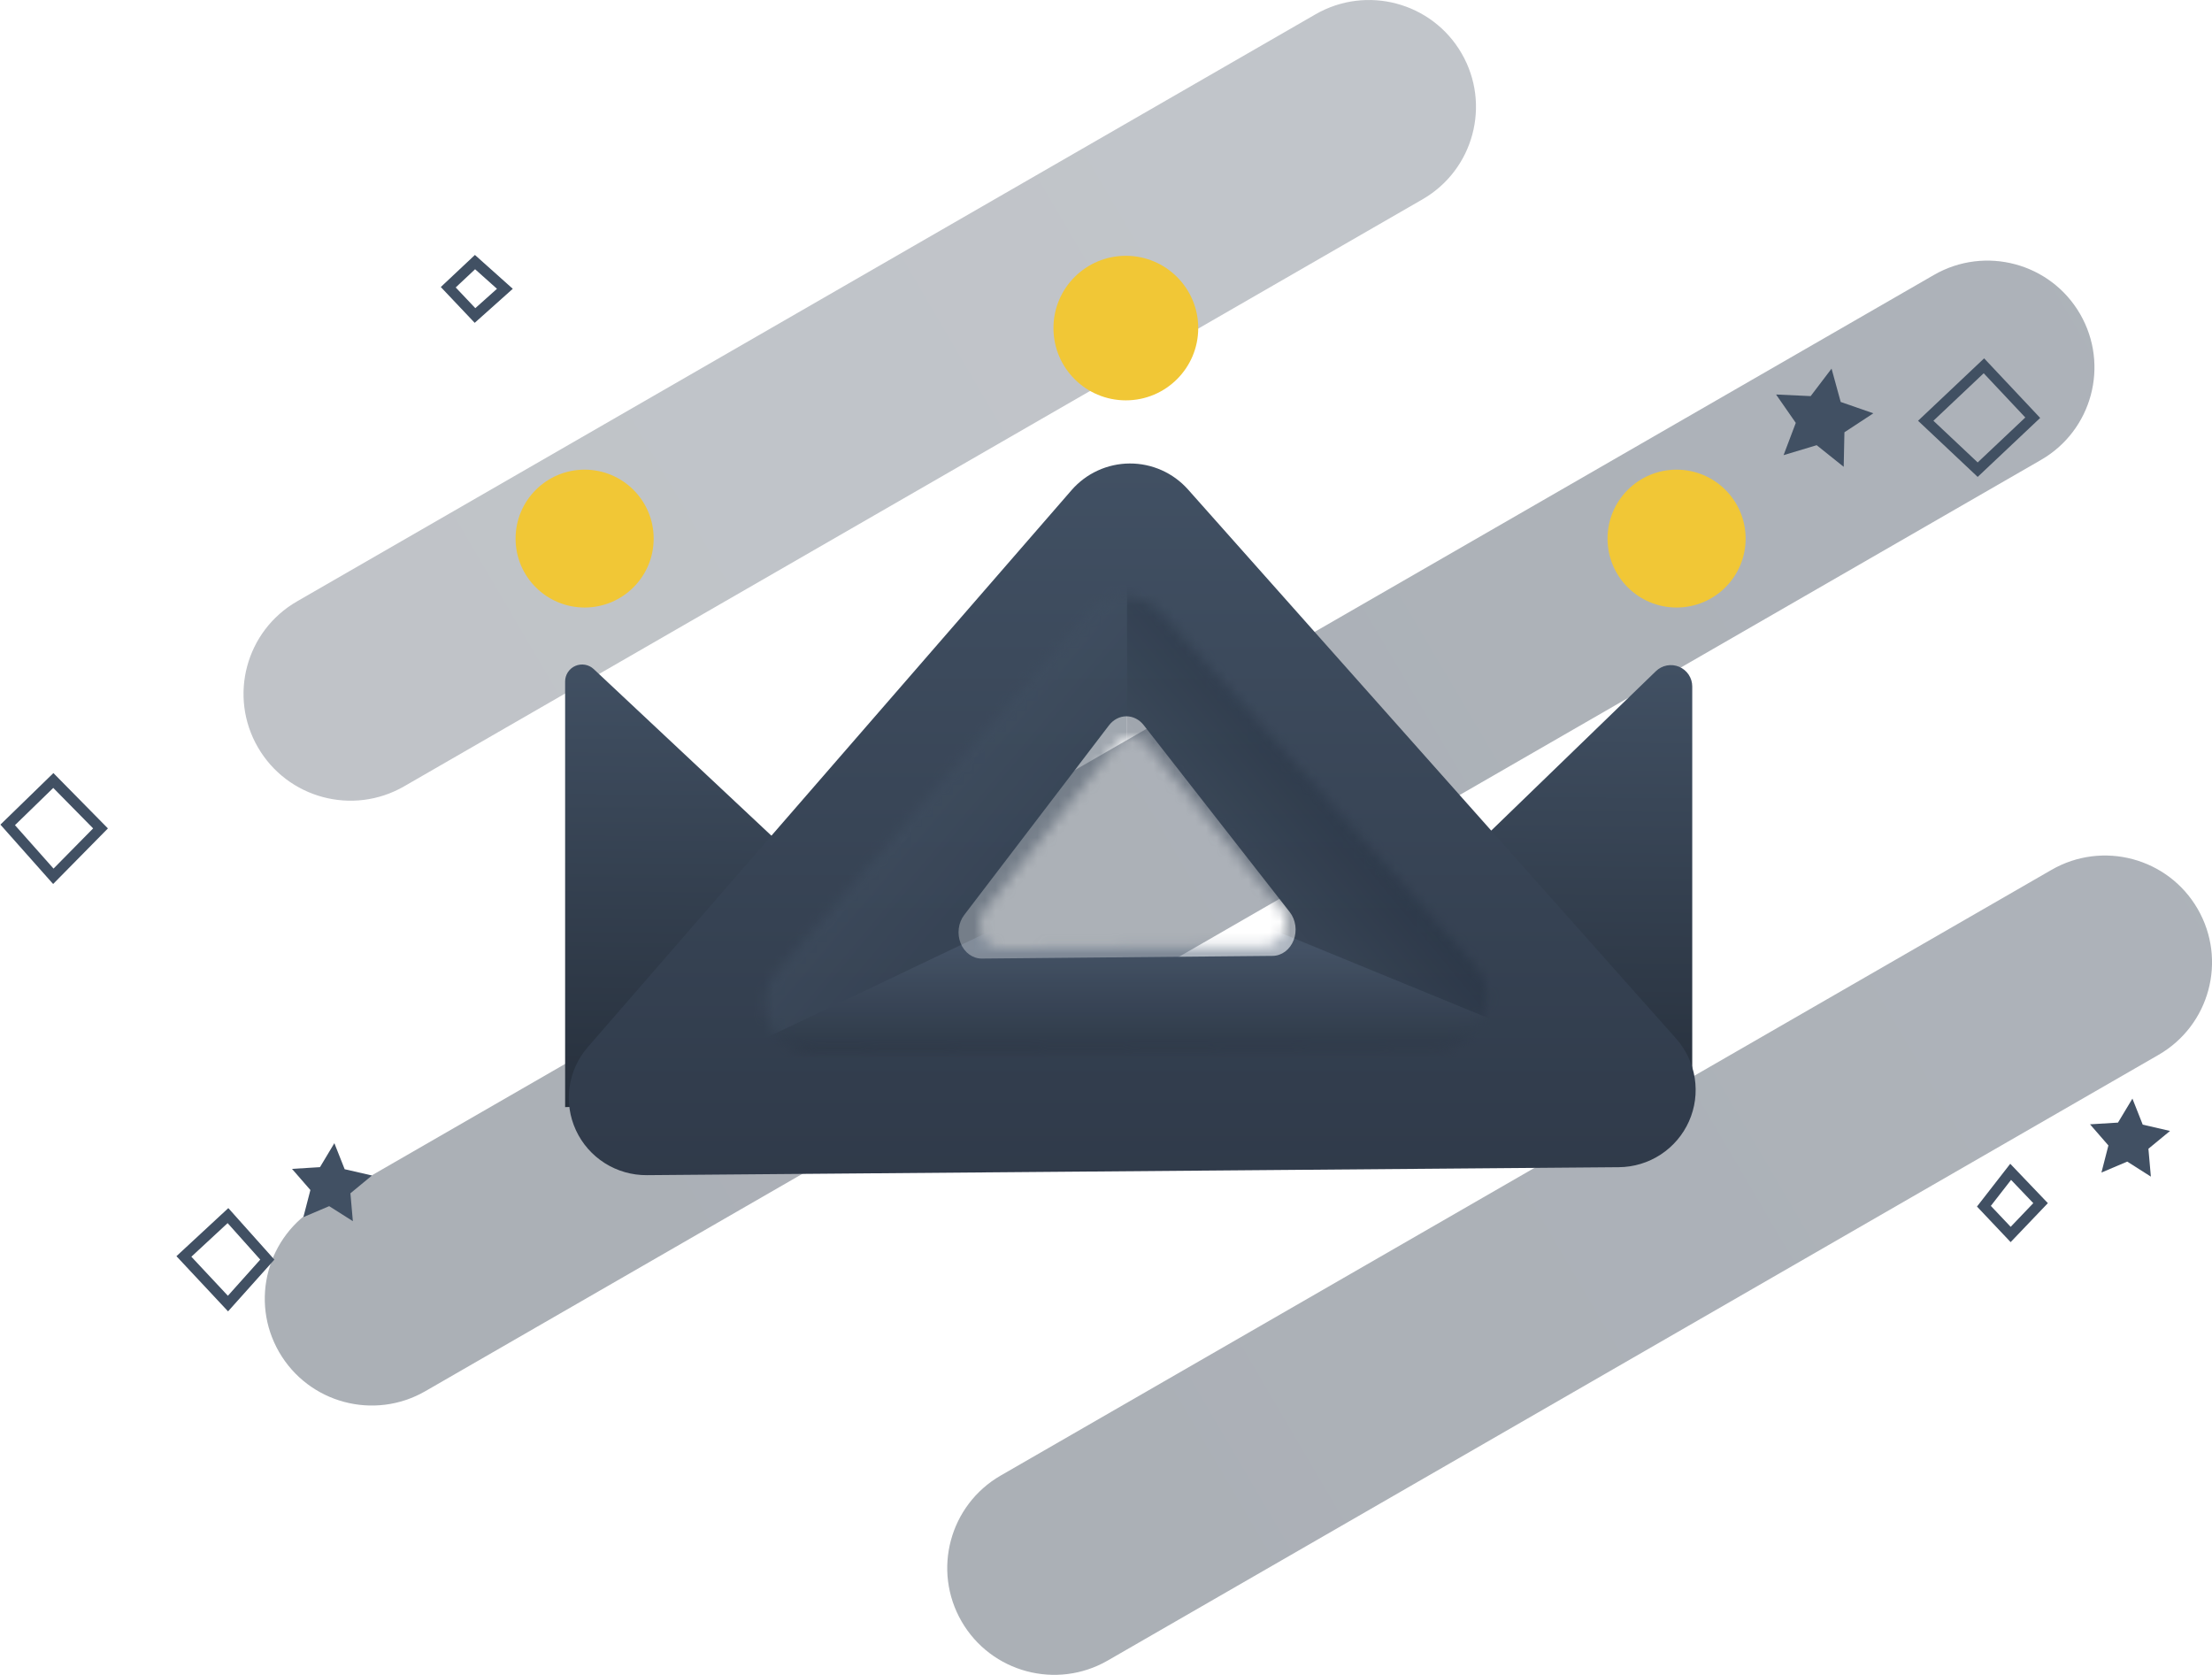 <svg width="210" height="159" viewBox="0 0 210 159" fill="none" xmlns="http://www.w3.org/2000/svg">
<g clip-path="url(#clip0_8758_102459)">
<path d="M135.045 18.925C139.903 16.124 141.568 9.923 138.763 5.072C135.958 0.222 129.745 -1.439 124.887 1.361L28.2 57.089C23.341 59.889 21.677 66.091 24.482 70.941C27.287 75.791 33.499 77.453 38.358 74.653L135.045 18.925Z" fill="url(#paint0_linear_8758_102459)" fill-opacity="0.3"/>
<path d="M193.761 43.664C198.619 40.864 200.284 34.662 197.479 29.812C194.674 24.962 188.462 23.3 183.603 26.1L30.218 114.507C25.359 117.308 23.695 123.509 26.5 128.36C29.305 133.21 35.517 134.871 40.375 132.071L193.761 43.664Z" fill="url(#paint1_linear_8758_102459)" fill-opacity="0.4"/>
<path d="M204.923 100.141C209.781 97.341 211.446 91.139 208.641 86.288C205.836 81.438 199.623 79.777 194.765 82.577L95.008 140.074C90.15 142.874 88.485 149.076 91.29 153.926C94.095 158.776 100.307 160.438 105.166 157.638L204.923 100.141Z" fill="url(#paint2_linear_8758_102459)" fill-opacity="0.4"/>
<path d="M106.883 38.006C110.679 38.006 113.756 34.934 113.756 31.145C113.756 27.356 110.679 24.284 106.883 24.284C103.088 24.284 100.011 27.356 100.011 31.145C100.011 34.934 103.088 38.006 106.883 38.006Z" fill="#F1C736"/>
<path d="M55.502 57.674C59.123 57.674 62.057 54.744 62.057 51.13C62.057 47.516 59.123 44.586 55.502 44.586C51.882 44.586 48.947 47.516 48.947 51.13C48.947 54.744 51.882 57.674 55.502 57.674Z" fill="#F1C736"/>
<path d="M159.169 57.674C162.789 57.674 165.724 54.744 165.724 51.13C165.724 47.516 162.789 44.586 159.169 44.586C155.549 44.586 152.614 47.516 152.614 51.13C152.614 54.744 155.549 57.674 159.169 57.674Z" fill="#F1C736"/>
<path d="M53.651 105.102V64.698C53.65 64.384 53.741 64.076 53.914 63.812C54.087 63.549 54.333 63.341 54.622 63.216C54.911 63.091 55.231 63.053 55.542 63.107C55.852 63.161 56.14 63.305 56.37 63.521L99.223 103.697L53.651 105.102Z" fill="url(#paint3_linear_8758_102459)"/>
<path d="M118.343 101.336L157.206 63.716C157.492 63.438 157.855 63.25 158.247 63.176C158.64 63.102 159.046 63.145 159.414 63.3C159.782 63.455 160.096 63.715 160.317 64.047C160.538 64.38 160.656 64.77 160.656 65.169V105.102L118.343 101.336Z" fill="url(#paint4_linear_8758_102459)"/>
<path fill-rule="evenodd" clip-rule="evenodd" d="M55.795 99.413L101.732 46.529C102.418 45.741 103.264 45.107 104.215 44.671C105.165 44.235 106.198 44.006 107.244 44C108.29 43.994 109.325 44.211 110.281 44.636C111.236 45.061 112.089 45.685 112.784 46.466L159.123 98.594C160.062 99.648 160.676 100.949 160.893 102.343C161.11 103.736 160.921 105.162 160.347 106.45C159.773 107.738 158.84 108.834 157.658 109.607C156.477 110.379 155.097 110.795 153.685 110.805L61.414 111.561C59.999 111.572 58.611 111.176 57.416 110.42C56.221 109.664 55.27 108.579 54.677 107.297C54.084 106.015 53.874 104.589 54.073 103.191C54.271 101.792 54.869 100.481 55.795 99.413ZM91.537 86.865L105.272 68.87C105.477 68.599 105.73 68.381 106.015 68.231C106.301 68.081 106.611 68.002 106.925 68C107.239 67.998 107.55 68.073 107.837 68.219C108.124 68.365 108.38 68.579 108.587 68.847L122.445 86.587C122.726 86.946 122.909 87.389 122.974 87.864C123.039 88.338 122.982 88.823 122.81 89.262C122.638 89.701 122.359 90.073 122.006 90.337C121.652 90.599 121.24 90.741 120.817 90.745L93.215 91C92.792 91.004 92.377 90.868 92.02 90.611C91.663 90.353 91.379 89.984 91.202 89.548C91.025 89.111 90.962 88.626 91.022 88.15C91.081 87.674 91.26 87.228 91.537 86.865Z" fill="url(#paint5_linear_8758_102459)"/>
<mask id="mask0_8758_102459" style="mask-type:alpha" maskUnits="userSpaceOnUse" x="72" y="56" width="70" height="44">
<path opacity="0.48" fill-rule="evenodd" clip-rule="evenodd" d="M73.786 92.162L103.201 58.303C103.64 57.793 104.183 57.383 104.793 57.101C105.404 56.818 106.068 56.67 106.742 56.666C107.415 56.662 108.081 56.802 108.695 57.077C109.309 57.352 109.857 57.756 110.301 58.26L139.981 91.639C140.581 92.315 140.975 93.148 141.113 94.041C141.252 94.933 141.13 95.847 140.762 96.672C140.394 97.497 139.796 98.199 139.039 98.694C138.282 99.188 137.399 99.455 136.494 99.461L77.379 99.942C76.473 99.949 75.584 99.694 74.82 99.21C74.055 98.725 73.447 98.031 73.068 97.209C72.689 96.388 72.555 95.475 72.682 94.58C72.809 93.685 73.193 92.846 73.786 92.162ZM93.487 86.405L105.934 70.756C106.12 70.521 106.349 70.331 106.608 70.201C106.866 70.07 107.147 70.002 107.432 70C107.717 69.998 107.999 70.063 108.259 70.19C108.518 70.317 108.75 70.504 108.938 70.737L121.497 86.163C121.751 86.475 121.918 86.86 121.976 87.273C122.035 87.685 121.984 88.107 121.828 88.489C121.672 88.87 121.419 89.194 121.099 89.423C120.779 89.652 120.405 89.775 120.022 89.778L95.007 90C94.624 90.003 94.248 89.885 93.924 89.662C93.601 89.438 93.343 89.117 93.183 88.737C93.022 88.358 92.966 87.936 93.02 87.522C93.074 87.108 93.236 86.72 93.487 86.405Z" fill="#212121"/>
</mask>
<g mask="url(#mask0_8758_102459)">
<path d="M107 78V53L71 90.5L69.5 100L93.5 89L107 78Z" fill="url(#paint6_linear_8758_102459)"/>
<path d="M147 99L120 88L107 84.5V50L144.5 88L147 99Z" fill="url(#paint7_linear_8758_102459)"/>
<path d="M99 86L66.5 101.5L130.5 103.5L147 99L119 87.5L99 86Z" fill="url(#paint8_linear_8758_102459)"/>
</g>
<path d="M45.096 24.881L42.556 27.268L45.096 29.951L47.932 27.416L45.096 24.881Z" stroke="#415063" stroke-miterlimit="10"/>
<path d="M5.063 74.094L0.73 78.309L5.063 83.189L9.544 78.642L5.063 74.094Z" stroke="#415063" stroke-miterlimit="10"/>
<path d="M21.643 115.401L17.459 119.278L21.643 123.751L25.378 119.579L21.643 115.401Z" stroke="#415063" stroke-miterlimit="10"/>
<path d="M190.885 111.245L188.346 114.509L190.885 117.192L193.726 114.218L190.885 111.245Z" stroke="#415063" stroke-miterlimit="10"/>
<path d="M188.346 34.726L182.823 39.944L187.754 44.587L192.981 39.654L188.346 34.726Z" stroke="#415062" stroke-miterlimit="10"/>
<path d="M175.035 44.317L172.469 42.263L169.327 43.208L170.486 40.145L168.613 37.451L171.898 37.604L173.882 34.995L174.75 38.159L177.85 39.236L175.104 41.037L175.035 44.317Z" fill="#415063"/>
<path d="M204.196 111.699L201.953 110.273L199.504 111.313L200.165 108.741L198.419 106.734L201.075 106.571L202.445 104.294L203.424 106.766L206.016 107.363L203.964 109.053L204.196 111.699Z" fill="#415063"/>
<path d="M33.499 115.929L31.251 114.503L28.801 115.544L29.468 112.972L27.722 110.965L30.378 110.801L31.743 108.525L32.721 110.996L35.314 111.593L33.267 113.283L33.499 115.929Z" fill="#415063"/>
</g>
<defs>
<linearGradient id="paint0_linear_8758_102459" x1="144.025" y1="5.84" x2="28.027" y2="73.821" gradientUnits="userSpaceOnUse">
<stop stop-color="#334051"/>
<stop offset="1" stop-color="#2D3948"/>
</linearGradient>
<linearGradient id="paint1_linear_8758_102459" x1="204.534" y1="29.546" x2="31.283" y2="131.748" gradientUnits="userSpaceOnUse">
<stop stop-color="#334051"/>
<stop offset="1" stop-color="#2D3948"/>
</linearGradient>
<linearGradient id="paint2_linear_8758_102459" x1="214" y1="87" x2="94.898" y2="156.825" gradientUnits="userSpaceOnUse">
<stop stop-color="#334051"/>
<stop offset="1" stop-color="#2D3948"/>
</linearGradient>
<linearGradient id="paint3_linear_8758_102459" x1="76.437" y1="63.083" x2="76" y2="113" gradientUnits="userSpaceOnUse">
<stop stop-color="#415063"/>
<stop offset="1" stop-color="#222A35"/>
</linearGradient>
<linearGradient id="paint4_linear_8758_102459" x1="139.499" y1="63.141" x2="139.03" y2="112.989" gradientUnits="userSpaceOnUse">
<stop stop-color="#415063"/>
<stop offset="1" stop-color="#222A35"/>
</linearGradient>
<linearGradient id="paint5_linear_8758_102459" x1="107.335" y1="44.316" x2="107.335" y2="121.816" gradientUnits="userSpaceOnUse">
<stop stop-color="#415063"/>
<stop offset="1" stop-color="#2D3746"/>
</linearGradient>
<linearGradient id="paint6_linear_8758_102459" x1="90.5" y1="73.5" x2="97" y2="79" gradientUnits="userSpaceOnUse">
<stop stop-color="#415062"/>
<stop offset="1" stop-color="#394758"/>
</linearGradient>
<linearGradient id="paint7_linear_8758_102459" x1="127" y1="76.5" x2="118.5" y2="83.5" gradientUnits="userSpaceOnUse">
<stop stop-color="#243040"/>
<stop offset="1" stop-color="#3B4858"/>
</linearGradient>
<linearGradient id="paint8_linear_8758_102459" x1="111.5" y1="101" x2="111.5" y2="90" gradientUnits="userSpaceOnUse">
<stop stop-color="#252F3B"/>
<stop offset="1" stop-color="#53647A"/>
</linearGradient>
<clipPath id="clip0_8758_102459">
<rect width="210" height="159" fill="white"/>
</clipPath>
</defs>
</svg>
